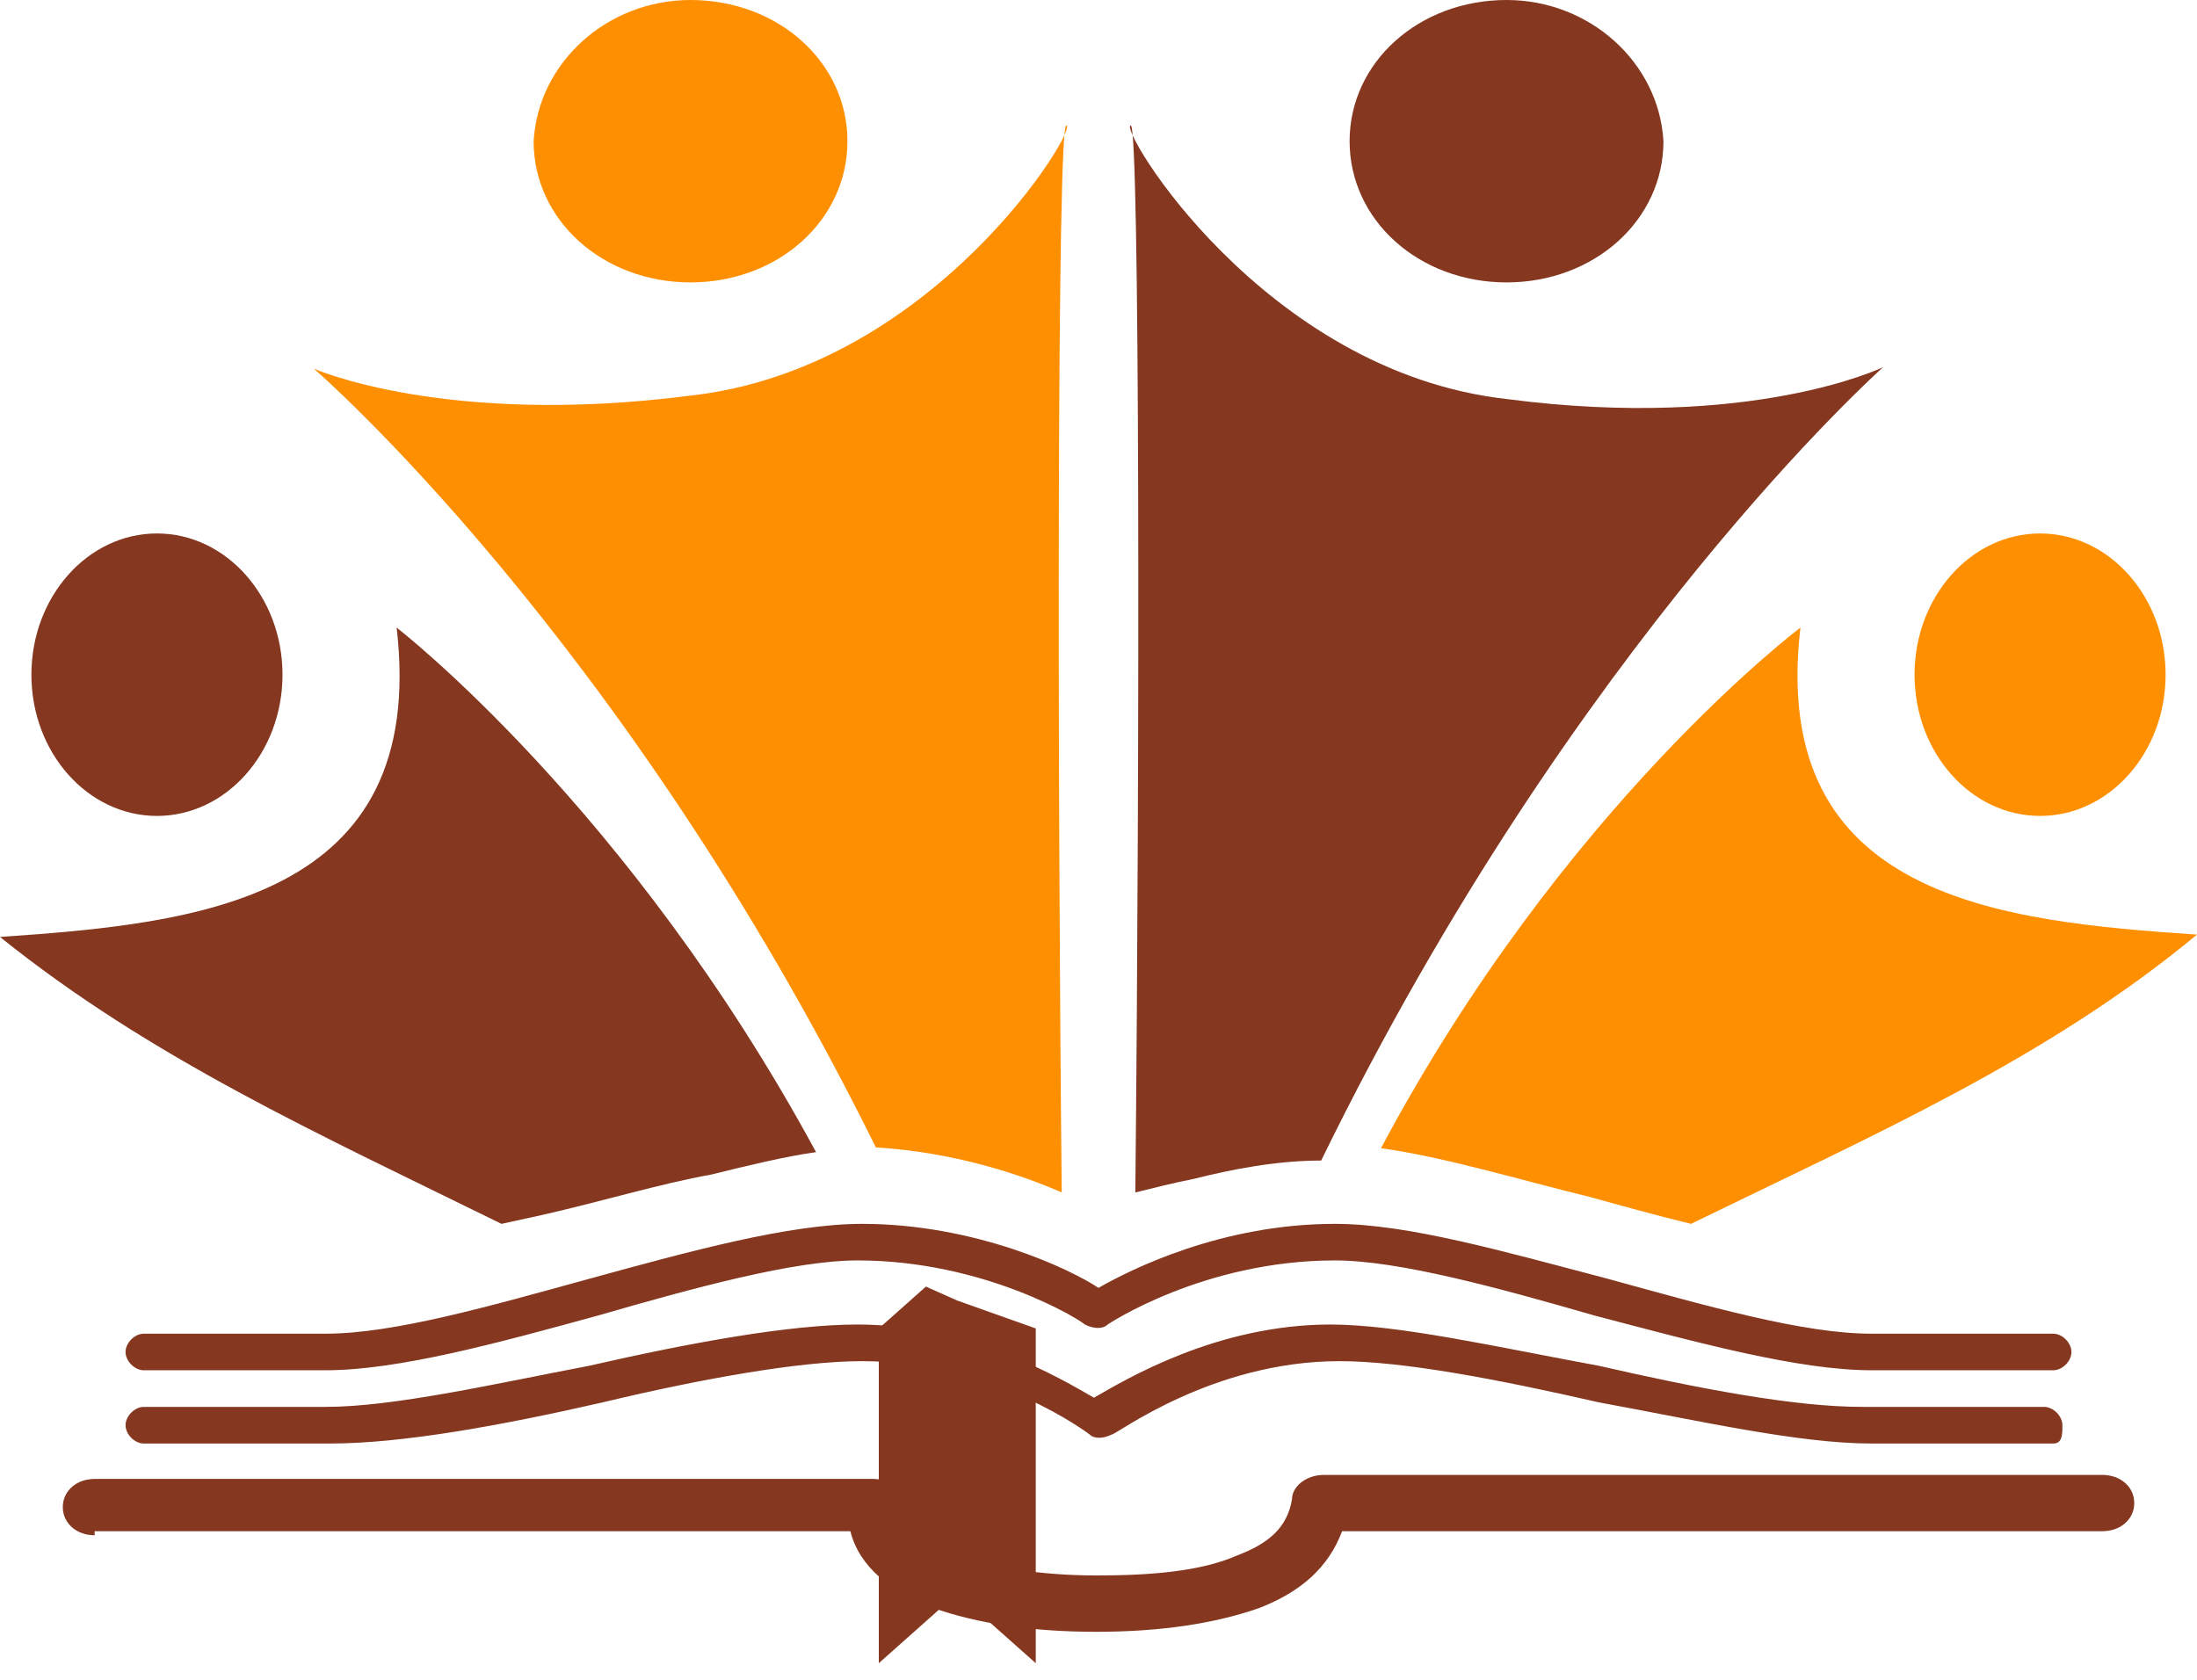 <svg width="34" height="26" viewBox="0 0 34 26" fill="none" xmlns="http://www.w3.org/2000/svg">
<path d="M1.465 23.763C1.183 23.763 0.972 23.576 0.972 23.327C0.972 23.078 1.183 22.891 1.465 22.891H13.513C13.794 22.891 13.935 23.078 14.006 23.265C14.076 23.638 14.358 23.95 14.781 24.074C15.345 24.261 16.12 24.385 16.965 24.385C17.811 24.385 18.585 24.323 19.149 24.074C19.642 23.887 19.924 23.638 19.995 23.202C19.995 23.015 20.206 22.829 20.488 22.829H32.536C32.818 22.829 33.029 23.015 33.029 23.265C33.029 23.514 32.818 23.7 32.536 23.7H20.77C20.558 24.261 20.136 24.634 19.501 24.884C18.797 25.133 17.951 25.257 16.965 25.257C15.979 25.257 15.133 25.133 14.429 24.884C13.794 24.634 13.301 24.261 13.16 23.7H1.465V23.763Z" fill="#85371F"/>
<path d="M2.225 22.343C2.084 22.343 1.943 22.201 1.943 22.059C1.943 21.918 2.084 21.776 2.225 21.776H5.039C6.094 21.776 7.642 21.422 9.12 21.139C10.668 20.785 12.216 20.501 13.271 20.501C15.03 20.501 16.437 21.351 16.93 21.634C17.422 21.351 18.83 20.501 20.589 20.501C21.644 20.501 23.192 20.855 24.74 21.139C26.288 21.493 27.765 21.776 28.821 21.776H31.635C31.776 21.776 31.917 21.918 31.917 22.059C31.917 22.201 31.917 22.343 31.776 22.343H28.962C27.836 22.343 26.288 21.989 24.74 21.705C23.192 21.351 21.714 21.068 20.729 21.068C18.759 21.068 17.282 22.201 17.211 22.201C17.071 22.272 16.93 22.272 16.86 22.201C16.86 22.201 15.382 21.068 13.341 21.068C12.357 21.068 10.809 21.351 9.331 21.705C7.783 22.059 6.235 22.343 5.109 22.343H2.225ZM31.776 20.643C31.917 20.643 32.057 20.785 32.057 20.926C32.057 21.068 31.917 21.209 31.776 21.209H28.962C27.836 21.209 26.288 20.785 24.669 20.36C23.192 19.934 21.644 19.509 20.659 19.509C18.619 19.509 17.141 20.501 17.141 20.501C17.071 20.572 16.93 20.572 16.789 20.501C16.719 20.43 15.241 19.509 13.271 19.509C12.286 19.509 10.738 19.934 9.261 20.36C7.713 20.785 6.165 21.209 5.039 21.209H2.225C2.084 21.209 1.943 21.068 1.943 20.926C1.943 20.785 2.084 20.643 2.225 20.643H5.039C6.094 20.643 7.572 20.218 9.12 19.793C10.668 19.368 12.216 18.943 13.341 18.943C15.101 18.943 16.578 19.651 17 19.934C17.493 19.651 18.9 18.943 20.659 18.943C21.785 18.943 23.262 19.368 24.881 19.793C26.429 20.218 27.906 20.643 28.962 20.643H31.776Z" fill="#85371F"/>
<path fill-rule="evenodd" clip-rule="evenodd" d="M14.329 19.914L13.6 20.562V25.743L14.814 24.663L16.029 25.743V20.562L14.814 20.13L14.329 19.914Z" fill="#85371F"/>
<path fill-rule="evenodd" clip-rule="evenodd" d="M7.761 18.943C4.939 17.555 2.328 16.376 0 14.502C3.034 14.294 6.632 13.947 6.138 9.714C6.138 9.714 9.736 12.49 12.629 17.833C12.135 17.902 11.571 18.041 11.006 18.18C10.23 18.318 9.313 18.596 8.396 18.804L7.761 18.943Z" fill="#85371F"/>
<path fill-rule="evenodd" clip-rule="evenodd" d="M16.431 18.457C16.361 11.629 16.361 1.943 16.501 1.943C16.711 1.943 14.467 5.706 10.679 6.124C6.892 6.611 4.857 5.706 4.857 5.706C4.857 5.706 9.627 9.817 13.555 17.76C14.747 17.83 15.8 18.178 16.431 18.457Z" fill="#FD8F01"/>
<path fill-rule="evenodd" clip-rule="evenodd" d="M2.429 8.257C3.501 8.257 4.372 9.237 4.372 10.443C4.372 11.649 3.501 12.629 2.429 12.629C1.357 12.629 0.486 11.649 0.486 10.443C0.486 9.237 1.357 8.257 2.429 8.257Z" fill="#85371F"/>
<path fill-rule="evenodd" clip-rule="evenodd" d="M10.686 0C12.043 0 13.115 0.964 13.115 2.186C13.115 3.407 12.043 4.371 10.686 4.371C9.329 4.371 8.258 3.407 8.258 2.186C8.329 0.964 9.4 0 10.686 0Z" fill="#FD8F01"/>
<path fill-rule="evenodd" clip-rule="evenodd" d="M26.169 18.943C28.991 17.566 31.672 16.395 34 14.466C30.967 14.26 27.369 13.915 27.863 9.714C27.863 9.714 24.194 12.469 21.372 17.772C22.36 17.91 23.488 18.254 24.617 18.53C25.111 18.667 25.605 18.805 26.169 18.943Z" fill="#FD8F01"/>
<path fill-rule="evenodd" clip-rule="evenodd" d="M17.57 18.457C17.64 11.541 17.64 1.943 17.5 1.943C17.289 1.943 19.534 5.754 23.322 6.177C27.109 6.671 29.143 5.683 29.143 5.683C29.143 5.683 24.374 9.918 20.446 17.963C19.744 17.963 19.043 18.104 18.482 18.245C18.131 18.316 17.85 18.387 17.57 18.457Z" fill="#85371F"/>
<path fill-rule="evenodd" clip-rule="evenodd" d="M31.572 8.257C30.5 8.257 29.629 9.237 29.629 10.443C29.629 11.649 30.5 12.629 31.572 12.629C32.643 12.629 33.514 11.649 33.514 10.443C33.514 9.237 32.643 8.257 31.572 8.257Z" fill="#FD8F01"/>
<path fill-rule="evenodd" clip-rule="evenodd" d="M23.315 0C21.957 0 20.886 0.964 20.886 2.186C20.886 3.407 21.957 4.371 23.315 4.371C24.672 4.371 25.743 3.407 25.743 2.186C25.672 0.964 24.6 0 23.315 0Z" fill="#85371F"/>
</svg>
